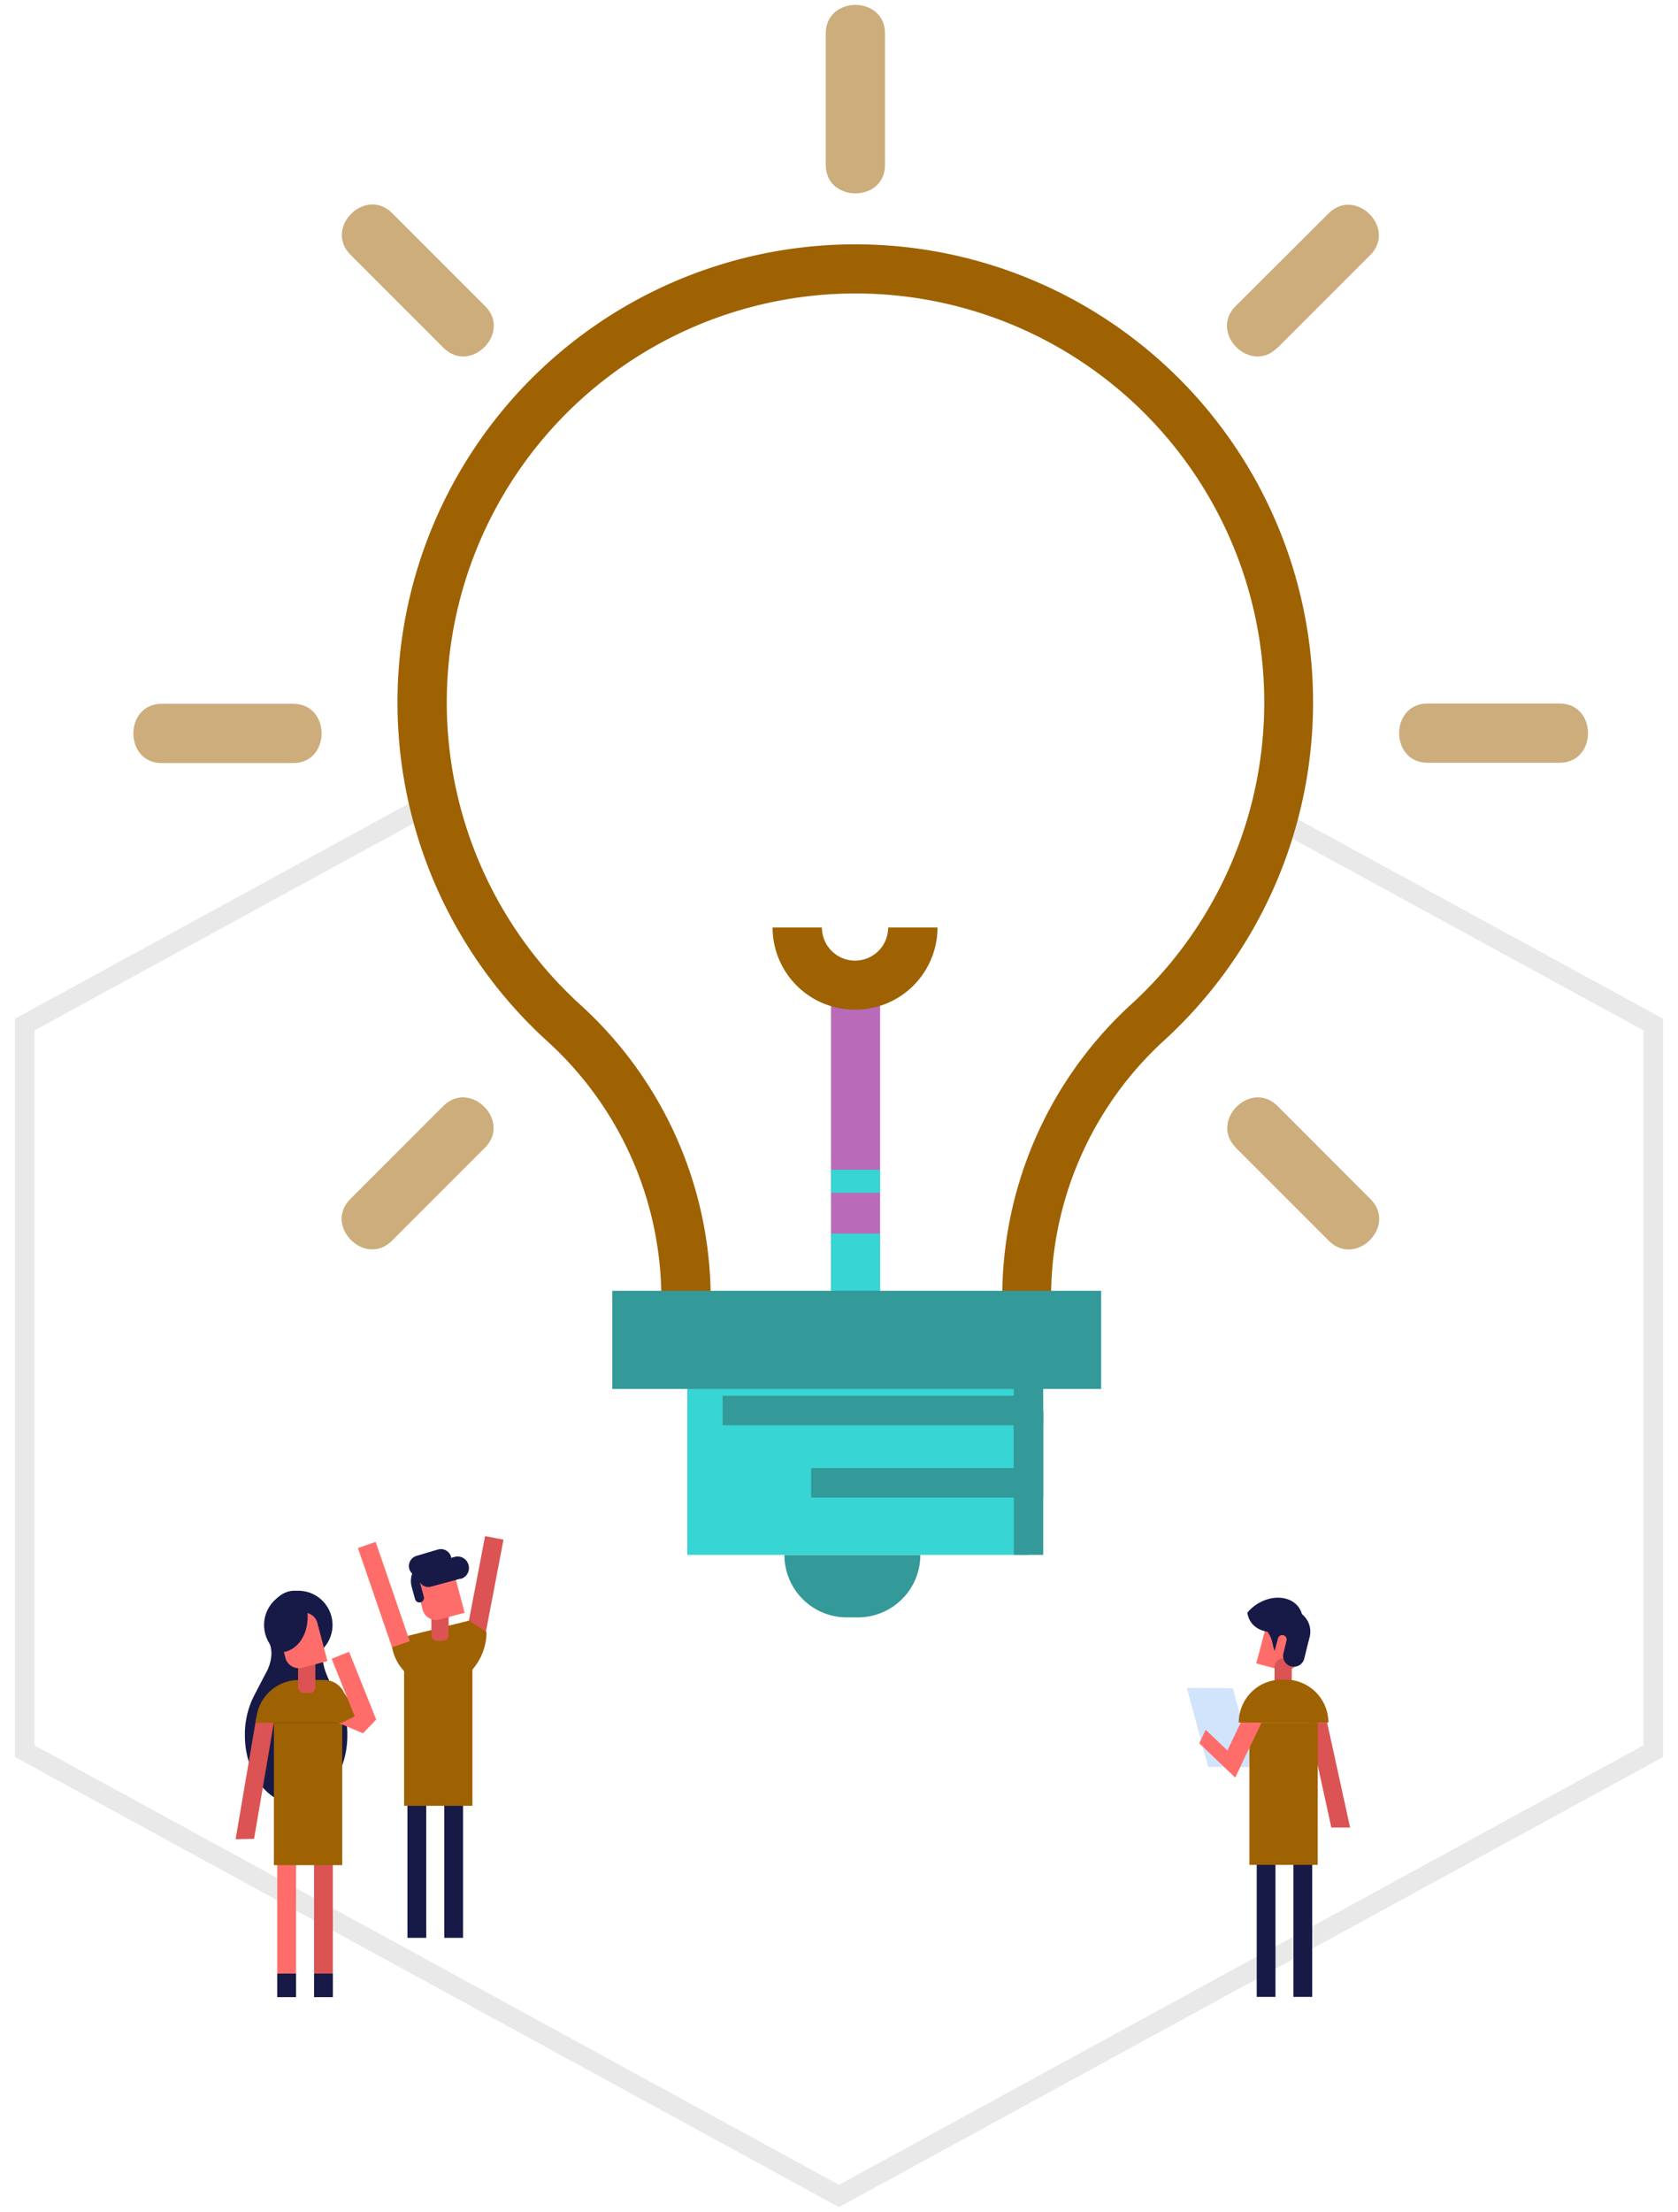 <svg xmlns="http://www.w3.org/2000/svg" viewBox="0 0 170 224"><defs><style>.cls-1{fill:#e9e9e9;}.cls-2{fill:#171a47;}.cls-3{fill:#db5353;}.cls-4{fill:#9e6202;}.cls-5{fill:#ff6d6b;}.cls-6{opacity:0.25;}.cls-7{fill:#4b92f2;}.cls-8{opacity:0.52;}.cls-9{fill:#b96ab8;}.cls-10{fill:#37d5d3;}.cls-11{fill:#399;}</style></defs><title>Artboard 24</title><g id="Layer_1" data-name="Layer 1"><polygon class="cls-1" points="85 223.5 1.51 177.92 1.51 103.16 43.45 80.26 44.41 82.01 3.5 104.34 3.5 176.74 85 221.24 166.5 176.74 166.5 104.34 128.54 83.62 129.49 81.87 168.49 103.16 168.49 177.92 85 223.5"/><rect class="cls-2" x="41.28" y="182.13" width="1.9" height="14.1"/><rect class="cls-2" x="45.01" y="182.13" width="1.9" height="14.1"/><rect class="cls-3" x="48.13" y="155.65" width="1.9" height="10.63" transform="translate(67.04 328.27) rotate(-169.17)"/><path class="cls-4" d="M39.86,165.43l.29-.07,1.14.3,6.22-1.55,1.78,1.16c0,2.92-2.29,5.44-4.69,5.44h-.39a4.76,4.76,0,0,1-4.56-5Z"/><rect class="cls-4" x="40.94" y="168.45" width="6.92" height="14.41"/><rect class="cls-5" x="37.94" y="156.16" width="1.9" height="10.63" transform="translate(128.13 301.55) rotate(161.04)"/><path class="cls-3" d="M43.7,161.56h1.75a0,0,0,0,1,0,0v4a.6.6,0,0,1-.6.6H44.3a.6.6,0,0,1-.6-.6v-4a0,0,0,0,1,0,0Z"/><path class="cls-5" d="M43.81,158.53h1.25a1.39,1.39,0,0,1,1.39,1.39v4a0,0,0,0,1,0,0H43.81a1.39,1.39,0,0,1-1.39-1.39v-2.61a1.39,1.39,0,0,1,1.39-1.39Z" transform="translate(-39.71 16.7) rotate(-14.8)"/><path class="cls-2" d="M47.46,158.46a1.13,1.13,0,0,0-1.38-.81l-.38.1a1,1,0,0,0,0-.11,1.08,1.08,0,0,0-1.34-.73l-2.16.64a1.08,1.08,0,0,0-.73,1.34,1.07,1.07,0,0,0,.29.46,2.25,2.25,0,0,0-.05,1.35l.34,1.23a.46.46,0,0,0,.89-.24l-.4-1.47a1,1,0,0,0,1.08.46l3-.81.09,0A1.13,1.13,0,0,0,47.46,158.46Z"/><circle class="cls-2" cx="30.22" cy="164.55" r="3.47" transform="translate(-41.03 13.18) rotate(-14.8)"/><path class="cls-2" d="M33.89,171.14a7.65,7.65,0,0,1-.74-1.43,6.25,6.25,0,0,1-.48-1.81,3.72,3.72,0,0,1,.74-2.21v-.85H26.9v.64a3.72,3.72,0,0,1,.6,2,4.26,4.26,0,0,1-.6,2l-1.17,2.25a8.62,8.62,0,0,0-.92,4c0,3.84,2.32,6.94,5.19,6.94s5.19-3.11,5.19-6.94A8.37,8.37,0,0,0,33.89,171.14Z"/><rect class="cls-5" x="28.09" y="188.14" width="1.9" height="14.1"/><rect class="cls-3" x="31.82" y="188.14" width="1.9" height="14.1"/><polygon class="cls-3" points="25.74 186.21 23.87 186.24 25.97 173.91 27.84 173.88 25.74 186.21"/><rect class="cls-4" x="27.75" y="174.46" width="6.92" height="14.41"/><polygon class="cls-5" points="38.11 174.13 36.78 175.52 32.77 173.82 33.39 171.81 38.11 174.13"/><path class="cls-4" d="M25.94,174.46h8.69l1.77-.9s-1.38-1.85-1.56-2.19a2.23,2.23,0,0,0-2.06-1.25H30.29a4.35,4.35,0,0,0-4.35,4.35Z"/><rect class="cls-5" x="34.9" y="167.34" width="1.9" height="7.4" transform="translate(132.79 316.46) rotate(158.15)"/><path class="cls-3" d="M30.2,166.84h1.75a0,0,0,0,1,0,0v4a.6.6,0,0,1-.6.6H30.8a.6.6,0,0,1-.6-.6v-4a0,0,0,0,1,0,0Z"/><path class="cls-5" d="M29.91,163.42h1.25a1.39,1.39,0,0,1,1.39,1.39v4a0,0,0,0,1,0,0H29.91a1.39,1.39,0,0,1-1.39-1.39v-2.61A1.39,1.39,0,0,1,29.91,163.42Z" transform="translate(-41.42 13.31) rotate(-14.8)"/><path class="cls-2" d="M27.18,166a5.16,5.16,0,0,0,.53,1.26,2.62,2.62,0,0,0,1.2,0c1.74-.46,2.67-2.63,2.08-4.85a5.16,5.16,0,0,0-.53-1.26,2.62,2.62,0,0,0-1.2,0C27.52,161.61,26.59,163.79,27.18,166Z"/><rect class="cls-2" x="31.82" y="199.85" width="1.9" height="2.38"/><rect class="cls-2" x="28.09" y="199.85" width="1.9" height="2.38"/><path class="cls-5" d="M129.32,163.65H132a0,0,0,0,1,0,0v4a1.39,1.39,0,0,1-1.39,1.39h-1.25a1.39,1.39,0,0,1-1.39-1.39V165a1.39,1.39,0,0,1,1.39-1.39Z" transform="translate(213.09 360.38) rotate(-165.2)"/><path class="cls-2" d="M127.21,162.53a4.31,4.31,0,0,0-.84.77,2.19,2.19,0,0,0,.35.94c.85,1.24,2.82,1.36,4.4.28a4.31,4.31,0,0,0,.84-.77,2.19,2.19,0,0,0-.35-.94C130.76,161.56,128.79,161.44,127.21,162.53Z"/><g class="cls-6"><polygon class="cls-7" points="127.05 178.95 122.4 178.92 120.24 170.92 124.9 170.95 127.05 178.95"/></g><path class="cls-3" d="M129.55,167.93h1a.39.39,0,0,1,.39.39v2.27a.87.87,0,0,1-.87.87h0a.87.87,0,0,1-.87-.87v-2.27a.39.39,0,0,1,.39-.39Z" transform="translate(260.07 339.39) rotate(180)"/><rect class="cls-2" x="127.32" y="188.11" width="1.9" height="14.1"/><rect class="cls-2" x="131.04" y="188.11" width="1.9" height="14.1"/><polygon class="cls-3" points="136.78 185.06 134.88 185.06 132.55 174.43 134.45 174.43 136.78 185.06"/><rect class="cls-4" x="126.58" y="174.43" width="6.92" height="14.41"/><polygon class="cls-5" points="123.73 178.53 125.18 179.89 128.27 173.48 126.56 172.65 123.73 178.53"/><polygon class="cls-5" points="122.15 175.16 121.5 176.53 125.14 180 125.79 178.63 122.15 175.16"/><path class="cls-4" d="M129.84,170.08h.39a4.35,4.35,0,0,1,4.35,4.35v0a0,0,0,0,1,0,0h-9.08a0,0,0,0,1,0,0v0A4.35,4.35,0,0,1,129.84,170.08Z"/><path class="cls-2" d="M128.69,163.52s.1-.52,1-.63a2.25,2.25,0,0,1,1.08.05l.37.11a2.27,2.27,0,0,1,1.53,2.77l-.08.3-.46,1.86a1.09,1.09,0,0,1-2.12-.5l.33-1.36a.44.44,0,0,0-.32-.53h0a.44.44,0,0,0-.54.3l-.34,1.25c0,.11-.11-.24-.2-.66a3.22,3.22,0,0,0-.92-1.71C127.45,164.21,128.66,163.7,128.69,163.52Z"/><g class="cls-8"><path class="cls-4" d="M89.66,16.7V3.38c0-3.84-6-3.84-6,0V16.7c0,3.84,6,3.84,6,0Z"/><path class="cls-4" d="M144.63,77.24H158c3.84,0,3.84-6,0-6H144.63c-3.84,0-3.84,6,0,6Z"/><path class="cls-4" d="M129.4,35.25l9.42-9.42c2.72-2.72-1.5-6.94-4.22-4.22L125.18,31c-2.72,2.72,1.5,6.94,4.22,4.22Z"/><path class="cls-4" d="M125.21,116.23l9.42,9.42c2.72,2.72,6.94-1.5,4.22-4.22L129.43,112c-2.72-2.72-6.94,1.5-4.22,4.22Z"/><path class="cls-4" d="M29.7,71.27H16.39c-3.84,0-3.84,6,0,6H29.7c3.84,0,3.84-6,0-6Z"/><path class="cls-4" d="M49.15,31l-9.42-9.42c-2.72-2.72-6.94,1.5-4.22,4.22l9.42,9.42c2.72,2.72,6.94-1.5,4.22-4.22Z"/><path class="cls-4" d="M44.91,112l-9.42,9.42c-2.72,2.72,1.5,6.94,4.22,4.22l9.42-9.42c2.72-2.72-1.5-6.94-4.22-4.22Z"/></g><path class="cls-4" d="M106.51,138.69H67v-7.57a35.21,35.21,0,0,0-11.66-25.78,46.38,46.38,0,1,1,62.42.18,35.19,35.19,0,0,0-11.27,26.16Zm-34.51-5h29.54v-2a40.17,40.17,0,0,1,12.91-29.85,41.41,41.41,0,1,0-55.73-.16A40.19,40.19,0,0,1,72,131.11Z"/><rect class="cls-9" x="84.19" y="99.66" width="4.97" height="36.54"/><path class="cls-4" d="M86.59,102.24a8.33,8.33,0,0,1-8.32-8.32h5a3.35,3.35,0,0,0,6.71,0h5A8.33,8.33,0,0,1,86.59,102.24Z"/><rect class="cls-10" x="84.19" y="124.92" width="4.97" height="9.82"/><rect class="cls-10" x="84.19" y="118.45" width="4.97" height="2.33"/><rect class="cls-10" x="69.63" y="135.53" width="34.57" height="21.92"/><path class="cls-11" d="M79.46,157.46H93.24a0,0,0,0,1,0,0v0a6.32,6.32,0,0,1-6.32,6.32H85.79a6.32,6.32,0,0,1-6.32-6.32v0a0,0,0,0,1,0,0Z"/><rect class="cls-11" x="62.03" y="130.71" width="49.53" height="9.94"/><polygon class="cls-11" points="105.69 151.64 82.18 151.64 82.18 148.66 102.71 148.66 102.71 142.84 105.69 142.84 105.69 151.64"/><polygon class="cls-11" points="105.69 144.32 73.21 144.32 73.21 141.34 102.71 141.34 102.71 135.52 105.69 135.52 105.69 144.32"/><rect class="cls-11" x="102.71" y="142.84" width="2.98" height="14.61"/></g></svg>